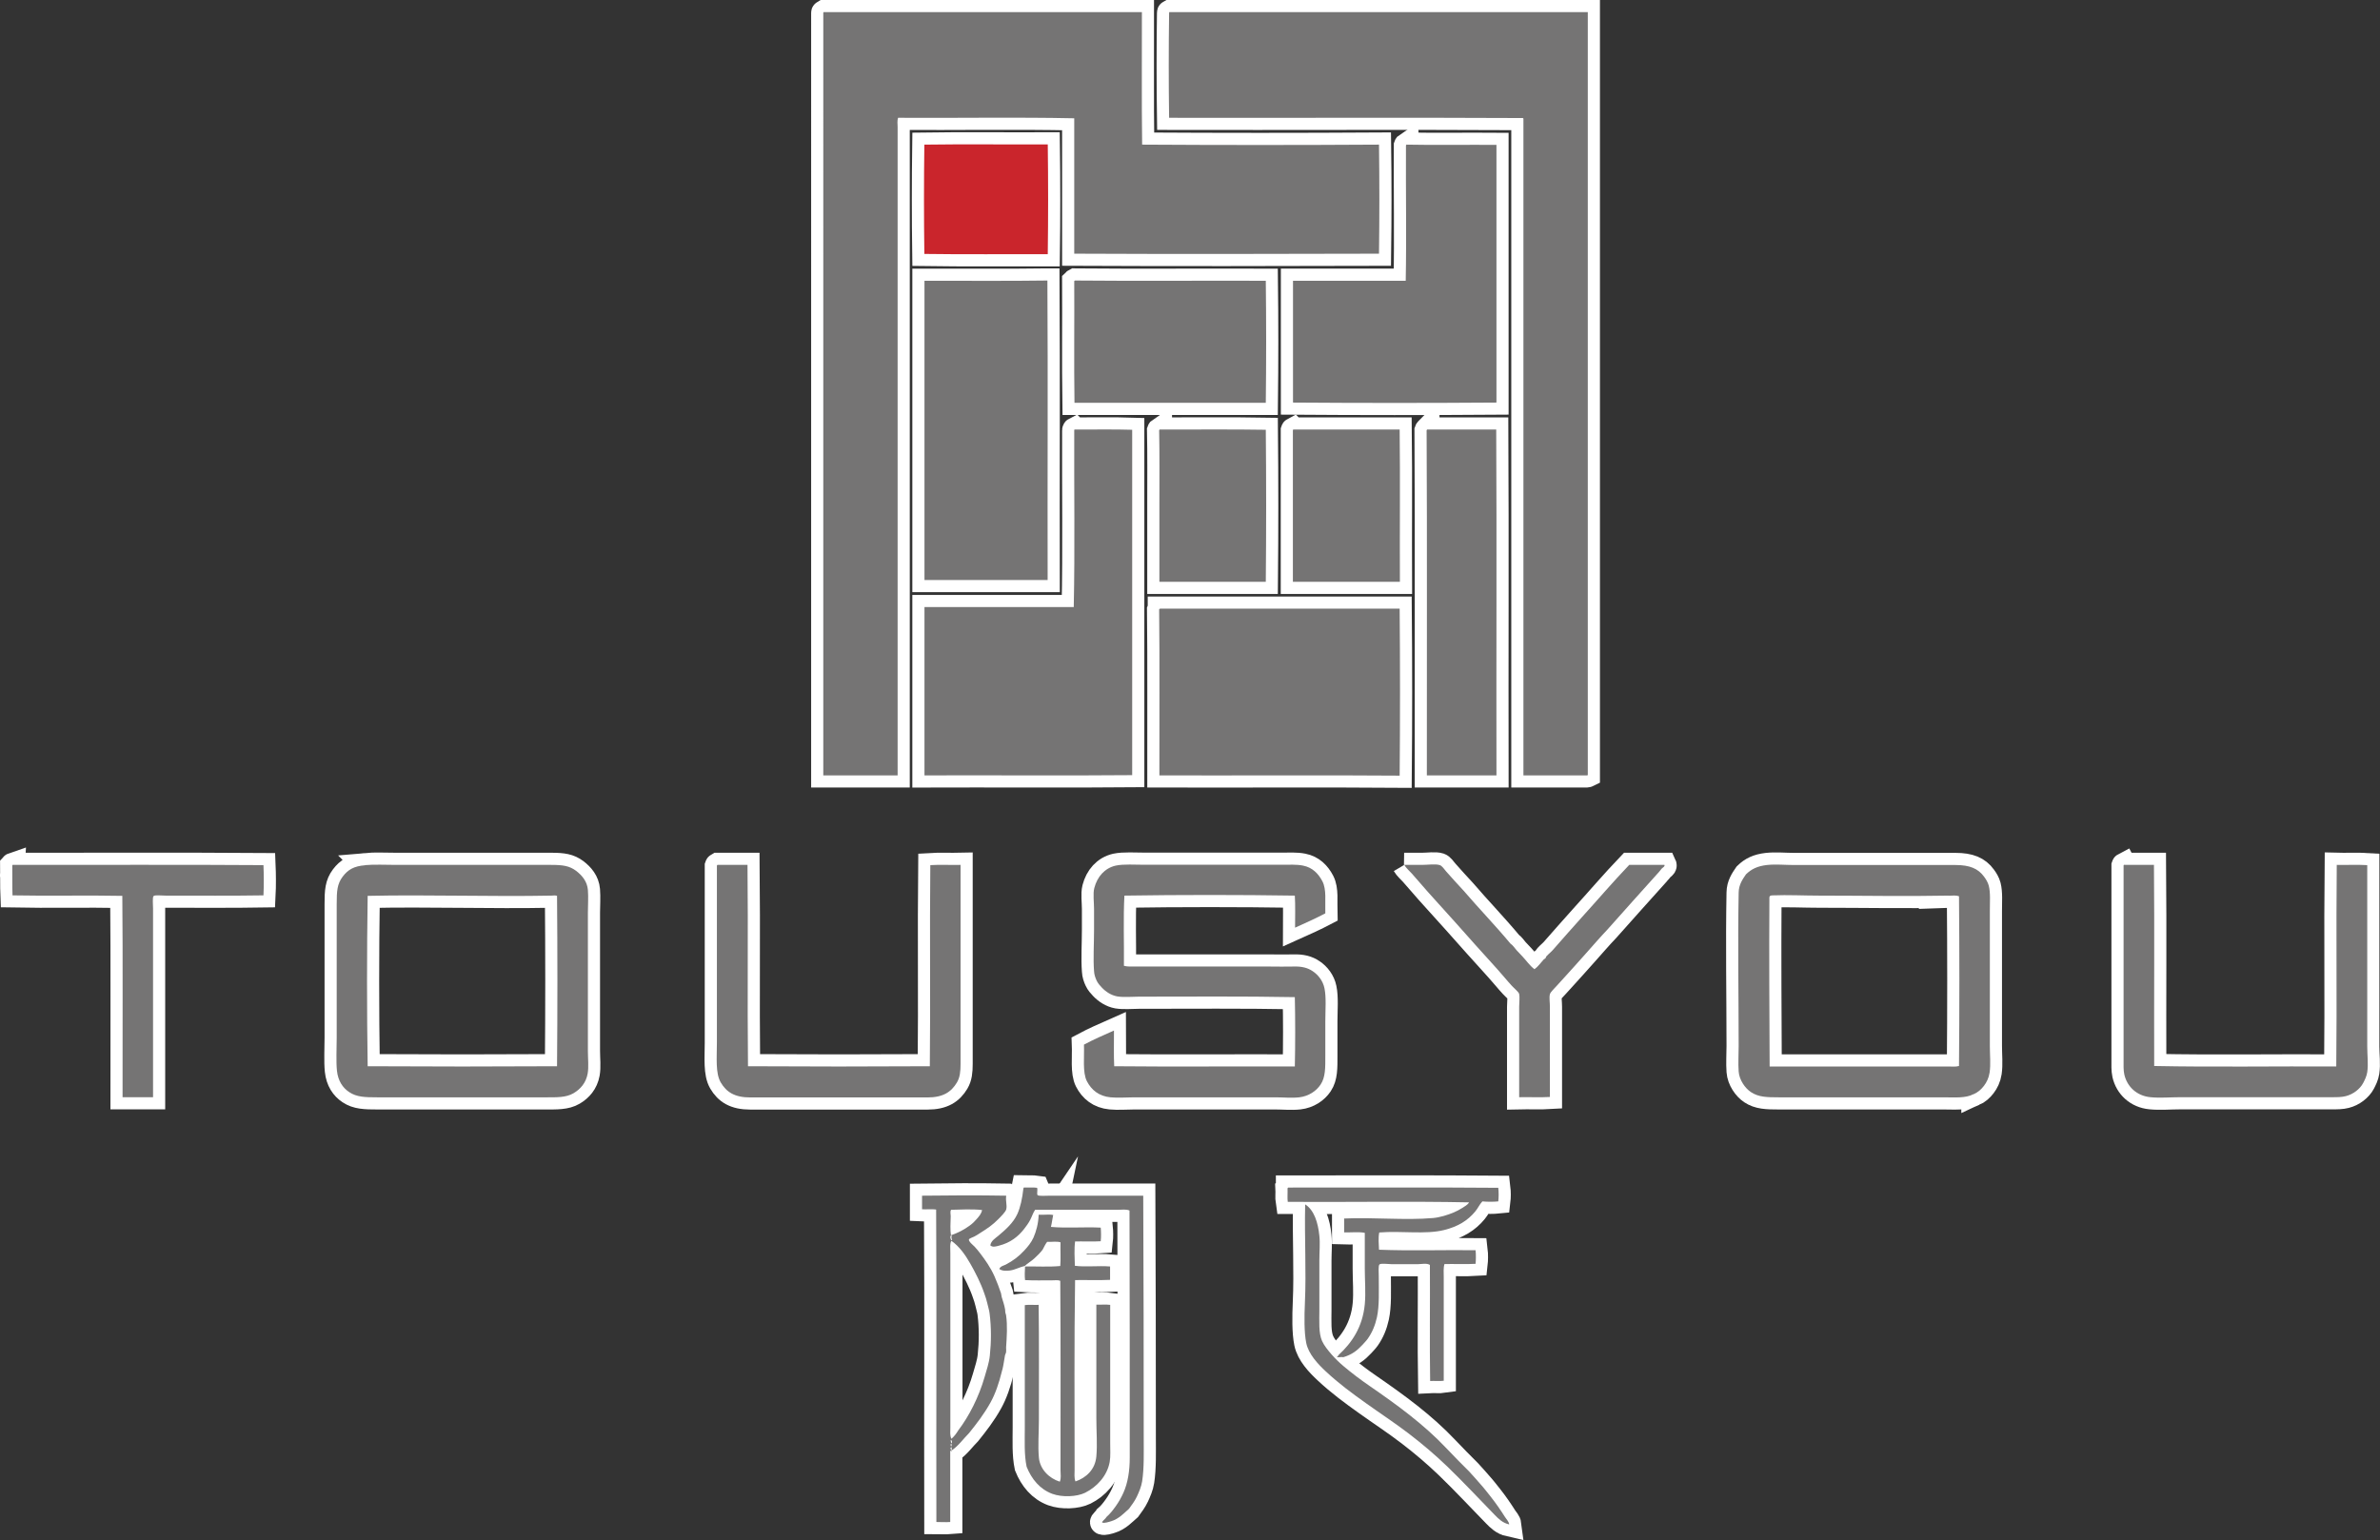 <?xml version="1.0" encoding="UTF-8"?><svg id="_圖層_1" xmlns="http://www.w3.org/2000/svg" viewBox="0 0 195.94 126.82"><rect x="0" y="0" width="195.94" height="126.82" fill="#333333" stroke="none"/><defs><style>.cls-1{fill:#ca252c;}.cls-1,.cls-2,.cls-3{fill-rule:evenodd;}.cls-2{fill:#fff;stroke:#fff;stroke-miterlimit:10;stroke-width:2px;}.cls-3{fill:#757474;}</style></defs><path class="cls-2" d="m67.81,1h26.2c.01,3.54-.03,7.33.02,10.91,6.36.04,13.07.04,19.5,0,.04,2.94.04,6.04,0,8.98-8.32.02-16.74.04-25.09,0v-11.15c-4.75-.1-9.73-.01-14.5-.04-.09.24-.04.52-.04.77v53.38c-1.87,0-4.19,0-6.12,0V1.07s0-.06.02-.07Z"/><path class="cls-2" d="m96.27,1h34.45v62.83s-.04.02-.06.02h-5.24V9.76s-.04-.02-.04-.04c-9.61-.05-19.43,0-29.13-.02-.04-2.73-.04-5.9,0-8.63,0-.03,0-.06.02-.07Z"/><path class="cls-2" d="m115.81,11.91c2.42.05,4.94,0,7.39.02v21.22c-5.5.04-11.29.04-16.75,0v-10.03c3.08,0,6.27,0,9.28,0,.07-3.51,0-7.46.02-11.15.01-.03.03-.05.06-.07Z"/><path class="cls-2" d="m86.19,23.1h.04c.05,8.18,0,16.45.02,24.66h-10.14v-24.64c3.35-.01,6.76.03,10.07-.02Z"/><path class="cls-2" d="m88.51,23.1c5.19.05,10.47,0,15.7.02.04,3.22.04,6.76,0,10.05h-15.75c-.05-3.29,0-6.78-.02-10.03.02-.02.04-.03.06-.04Z"/><path class="cls-2" d="m88.49,35.37c1.57.01,3.19-.03,4.72.02v28.44c-5.45.05-11.53,0-17.1.02v-13.86c3.98,0,8.37,0,12.29,0,.1-4.71.02-9.89.04-14.56,0-.04.02-.06.04-.07Z"/><path class="cls-2" d="m95.49,35.37c2.9.01,5.86-.03,8.72.02.04,4.03.04,8.5,0,12.52h-8.76v-6.27c0-2.12.02-4.26-.02-6.21.01-.03.03-.05.06-.07Z"/><path class="cls-2" d="m106.49,35.37c2.83,0,5.84,0,8.74,0,.05,4.14,0,8.37.02,12.54h-8.81v-12.48s.02-.06.04-.07Z"/><path class="cls-2" d="m117.51,35.37c1.81,0,3.79,0,5.67,0,.05,9.45,0,19,.02,28.48h-5.73c-.01-9.28.03-19.02-.02-28.42.01-.03.04-.05.06-.07Z"/><path class="cls-2" d="m95.49,50.12c6.62,0,13.12,0,19.74,0,.04,4.53.04,9.21,0,13.75-6.54-.05-13.28,0-19.78-.02-.01-4.36.03-9.18-.02-13.66.01-.03.03-.05.06-.06Z"/><path class="cls-2" d="m1.05,71.22c6.86.01,13.89-.03,20.64.02.03.71.04,1.71,0,2.49-2.42.04-5.39.02-8.06.02-.37,0-.89-.07-.99.04-.1.11-.04.7-.04,1.01v15.55h-2.51c-.01-5.48.03-11.17-.02-16.58-2.87-.06-6.09.02-9.04-.04-.03-.74-.01-1.76-.02-2.45.02-.02.01-.06.04-.07Z"/><path class="cls-2" d="m30.05,71.24c.76-.07,1.74-.02,2.58-.02h12.74c.98,0,1.51.08,2.06.49.48.37.91.86.97,1.57.05.62,0,1.27,0,1.87,0,3.69,0,7.6,0,11.39,0,.64.08,1.32-.02,1.87-.14.77-.6,1.28-1.16,1.61-.63.37-1.39.34-2.4.34h-13.75c-1.02,0-1.71-.02-2.32-.43-.53-.35-.92-.92-1.01-1.76-.08-.79-.02-1.79-.02-2.73v-11c0-1.07.04-1.65.49-2.25.43-.57.92-.87,1.85-.94Zm15.36,2.51c-4.97.1-10.16-.09-15.14.02-.07,4.59-.07,9.46,0,14.03,5.05.03,10.56.03,15.59,0,.04-4.61.04-9.5,0-14.03-.16-.06-.31-.02-.45-.02Z"/><path class="cls-2" d="m59.07,71.22h2.47c.06,5.48-.02,11.11.04,16.58,4.94.03,10.03.03,14.97,0,.06-5.37-.02-11.1.04-16.56.79-.05,1.67,0,2.49-.02v16.39c0,.63-.05,1.11-.3,1.53-.47.78-1.13,1.23-2.43,1.23h-14.58c-1.3,0-1.97-.45-2.43-1.23-.45-.76-.32-2.02-.32-3.31v-14.54s.02-.06.04-.07Z"/><path class="cls-2" d="m109.11,75.21c-.8.42-1.62.79-2.49,1.18,0-.75.03-1.91-.02-2.64-4.57-.07-9.44-.07-14.03,0-.1,1.84-.02,3.86-.04,5.78.28.08.6.06.9.06h11.06c.69,0,1.39.02,2.02,0,.66-.02,1.15.1,1.57.39.45.3.84.8.96,1.4.16.75.07,1.8.07,2.73v2.82c0,.99.02,1.77-.39,2.38-.35.53-.98.96-1.76,1.05-.62.07-1.3,0-1.96,0h-11.64c-.64,0-1.31.06-1.93,0-.96-.09-1.58-.61-1.95-1.33-.37-.72-.2-2-.24-3.01.79-.42,1.63-.79,2.47-1.16.01.97-.03,2,.02,2.94,4.82.05,9.93,0,14.87.02.04-1.74.04-3.95,0-5.71-4.36-.08-8.43-.04-12.82-.04-.61,0-1.26.07-1.8-.02-.5-.09-.94-.38-1.27-.73-.16-.17-.32-.34-.43-.58-.1-.21-.2-.5-.21-.77-.08-1.02,0-2.22,0-3.42v-1.7c0-.56-.1-1.25.02-1.72.24-.93.85-1.64,1.76-1.85.65-.14,1.61-.07,2.4-.07h11.23c.64,0,1.28-.04,1.8.07.77.15,1.26.66,1.59,1.29.35.67.21,1.63.24,2.64Z"/><path class="cls-2" d="m115.6,71.22c.41,0,.95,0,1.48,0,.5,0,1.09-.1,1.46.02.18.06.36.33.51.51.49.56.98,1.09,1.46,1.61,1.26,1.47,2.6,2.85,3.84,4.34.21.14.33.35.5.54.16.18.33.34.49.52.33.35.6.76.99,1.05.3-.21.5-.52.75-.79.04-.04.11-.07.15-.11.04-.04.04-.12.09-.17.16-.18.36-.33.52-.51.78-.9,1.6-1.81,2.4-2.71,1.3-1.43,2.55-2.9,3.89-4.3.96,0,2.07,0,2.9,0,.06.13-.15.22-.24.32-.1.12-.19.26-.28.34-1.39,1.55-2.79,3.1-4.17,4.66-.63.66-1.19,1.32-1.8,2s-1.1,1.24-1.78,1.98c-.18.19-.38.42-.6.66-.16.19-.51.5-.56.69-.07.26,0,.68,0,1.03v7.43c-.8.05-1.7,0-2.53.02v-7.45c0-.36.06-.78,0-1.05-.04-.17-.41-.46-.6-.67-.18-.19-.41-.46-.58-.66-.8-.94-1.56-1.74-2.36-2.64-1.17-1.31-2.35-2.65-3.54-3.95-.59-.64-1.16-1.33-1.76-2-.22-.24-.46-.44-.62-.71Z"/><path class="cls-2" d="m174.88,71.22h2.45c.05,5.48,0,11.05.02,16.56,4.89.1,10.08.01,14.99.04.06-5.39-.02-11.13.04-16.6.68.02,1.73-.03,2.51.02v14.93c0,.71.1,1.47,0,2.12-.05.34-.21.65-.34.9-.26.49-.82.92-1.42,1.07-.34.09-.71.09-1.16.09h-12.46c-.83,0-1.69.08-2.47,0-1.12-.11-1.92-.86-2.15-1.87-.08-.37-.06-.78-.06-1.27v-15.94s.02-.06.04-.07Z"/><path class="cls-2" d="m84.28,97.79c.36.01.77-.03,1.1.02.07.16-.04.5.04.6.08.1.7.05,1.03.05,2.51,0,5.39,0,7.67,0,.03,6.38.04,13.33.04,19.91,0,1.22.04,2.52-.13,3.61-.07.45-.26.88-.43,1.25-.18.38-.42.69-.65,1.01-.37.32-.83.84-1.48,1.03-.2.06-.54.17-.71.11-.13-.05.28-.32.32-.45.3-.26.55-.58.79-.92.24-.34.44-.69.62-1.09.36-.81.52-1.78.52-2.9,0-6.63,0-13.87-.02-20.34-.28-.12-.62-.06-.92-.06h-6.85c-.18.26-.26.56-.41.84-.14.27-.32.51-.49.73-.48.62-1.12,1.14-2.06,1.38-.23.06-.53.17-.73-.02.06-.38.41-.58.66-.79.58-.49,1.23-1.05,1.57-1.8.25-.56.4-1.27.49-2.06,0-.03,0-.06.02-.06Z"/><path class="cls-2" d="m106.04,97.79c5.76.01,11.59-.03,17.31.02.04.33.04.79,0,1.12-.39.04-.92.04-1.31,0-.24.26-.37.57-.58.82-.62.76-1.44,1.26-2.58,1.54-1.53.38-3.51.05-5.33.2-.09.41-.04,1.01-.02,1.42,2.56.1,5.3.01,7.95.04.04.33.03.86,0,1.12-.8.05-1.79,0-2.56.02-.1.32-.06.71-.06,1.1v8.51c-.33.05-.75,0-1.12.02-.05-3.04,0-6.48-.02-9.56-.27-.16-.63-.07-.99-.06-.69,0-1.4,0-2.15,0-.27,0-.88-.09-1.01.02-.11.09-.06.66-.06.96,0,1.22.06,2.42-.15,3.39-.14.65-.39,1.25-.75,1.76-.14.2-.31.36-.47.54-.43.46-.85.78-1.55.99-.14-.04-.3.02-.49,0-.09-.03.11-.11.11-.19,1.06-.97,1.97-2.27,2.15-4.17.09-.95,0-1.96,0-2.94v-2.94c-.48-.1-1.14-.02-1.7-.04,0-.3,0-.77,0-1.14,2.36-.11,5.08.16,7.32-.04.56-.05,1.2-.25,1.68-.45.24-.1.49-.23.71-.37.21-.13.46-.27.58-.47-4.89-.1-9.96-.01-14.93-.04-.05-.32,0-.74-.02-1.1.02-.02.01-.06.04-.06Z"/><path class="cls-2" d="m107.46,99.18c.73.47,1.05,1.49,1.16,2.58.07.62,0,1.34,0,2.04v4.04c0,.97-.07,1.92.22,2.58.17.38.48.76.79,1.12.3.34.64.67.96.94.71.6,1.44,1.15,2.17,1.65,2.29,1.58,4.46,3.16,6.32,5.13.62.66,1.26,1.3,1.89,1.93.31.32.59.67.9,1.01.3.33.59.71.86,1.05.42.53.8,1.08,1.18,1.68.12.19.31.36.34.6-.54-.12-.88-.46-1.2-.79-1.28-1.31-2.57-2.7-3.91-3.99-1-.96-2.07-1.87-3.2-2.73-1.11-.85-2.32-1.64-3.48-2.47-1.15-.82-2.24-1.62-3.31-2.62-.63-.59-1.42-1.41-1.61-2.34-.18-.88-.16-2.21-.11-3.31.12-2.63-.04-5.33.02-8.03v-.07Z"/><path class="cls-2" d="m86.71,100.02c-.07.33-.11.7-.19,1.01,1.28.12,2.79-.01,4.1.06.03.32.04.77,0,1.12-.66.05-1.54,0-2.11.02-.08.57-.04,1.39-.02,2,.83.12,1.97-.02,2.9.06,0,.28,0,.82,0,1.1-.92.05-2.11,0-2.88.02-.08,5.02-.04,10.43-.04,15.62,0,.31-.05.66.07.96.87-.3,1.62-.96,1.72-2.06.09-.99,0-2.07,0-3.14v-9.36c.3.02.8-.03,1.14.02v11.36c0,.54.04,1.1-.04,1.57-.21,1.16-1.06,2.06-2.02,2.54-.69.34-1.89.39-2.71.09-1.02-.38-1.7-1.21-2.11-2.23-.21-1.01-.15-2.12-.15-3.24v-10.07c.34-.05.77,0,1.14-.02.04,2.97.02,6.34.02,9.45,0,1.08-.09,2.15,0,3.13.09.98.86,1.71,1.72,1.98.13-.29.06-.62.06-.94,0-5.14.02-10.48-.02-15.6-.18-.08-.43-.04-.67-.04-.71,0-1.55.02-2.23-.02-.04-.33-.02-.78,0-1.12.89-.02,1.98.05,2.9-.04.05-.52,0-1.4.02-1.95-.28-.1-.74-.02-1.1-.04-.15.19-.25.42-.37.64-.2.27-.44.5-.69.73-.25.23-.54.39-.79.62-.36.07-.78.31-1.21.37-.3.04-.68.04-.88-.13.1-.23.36-.27.54-.36.59-.31,1.07-.67,1.52-1.16.28-.3.57-.65.75-1.05.23-.52.41-1.18.43-1.89.44.02.92-.05,1.18.02Z"/><path class="cls-2" d="m162.47,90.1c-.65.35-1.58.26-2.47.26h-13.57c-.99,0-1.66-.02-2.28-.43-.47-.31-.96-.99-1.01-1.7-.05-.68,0-1.39,0-2.1,0-4.17-.08-8.4,0-12.63.01-.65.32-1.09.6-1.5.45-.44.95-.68,1.72-.77.71-.08,1.49,0,2.24,0h13.29c1.17,0,1.87.29,2.36.97.15.2.31.46.38.73.15.57.09,1.35.09,2.12,0,3.77,0,7.3,0,11.08,0,.75.08,1.52-.02,2.19-.07.46-.25.81-.47,1.1-.22.28-.46.51-.86.69Zm-2.02-16.35c-3.55.07-7.14,0-10.65,0-1.3,0-2.6-.07-3.87-.02-.29.01-.26.11-.26.37-.03,4.5,0,9.42.02,13.72h14.69c.31,0,.62.04.9-.04.04-4.49.04-9.57,0-13.98-.27-.09-.55-.05-.84-.04Z"/><path class="cls-2" d="m82.84,98.47c-.07.44.09.74,0,1.12-.05.2-.46.61-.62.77-.53.54-.92.79-1.57,1.2-.11.07-.27.18-.43.26-.15.07-.43.17-.45.24-.05.16.35.48.45.58.2.21.32.37.47.56.42.55.86,1.17,1.18,1.89.19.43.38.92.54,1.4.03.1.03.22.06.32.1.34.21.62.28,1.03.01.09,0,.17.02.26.02.07.05.14.06.21.12.85.06,1.74,0,2.66,0,.12.02.24,0,.37-.01.09-.07.17-.09.26-.08.43-.12.8-.21,1.16-.02.07-.05.14-.06.21-.22.9-.52,1.8-.93,2.53-.52.94-1.15,1.75-1.76,2.51-.47.47-.86,1.04-1.42,1.42-.06-.08.06-.23-.06-.26-.13.14.07.26.04.34-.08.02-.05-.11-.11-.04,0,1.78,0,4.01,0,5.86-.36.03-.82,0-1.14,0-.02-8.57.03-17.2-.02-25.73-.34-.05-.78,0-1.16-.02,0-.29,0-.82,0-1.12,2.09-.03,4.72-.04,6.92,0Zm-4.53,1.14c-.11.14-.04.34-.04.54-.02.52-.05,1.15.02,1.57.58-.2,1.08-.46,1.53-.79.23-.16.42-.35.6-.56.17-.2.38-.42.43-.73-.74-.09-1.83-.04-2.53-.02Zm.02,2.51s.05-.02.06-.04c-.06-.08-.09-.21-.02-.3-.03-.01-.06-.03-.09-.04-.08.11-.02.29.04.39Zm-.09,1.1v14.35c0,.31-.05.63.09.91.22-.19.4-.43.56-.69.89-1.17,1.7-2.76,2.17-4.4.16-.56.37-1.16.43-1.76.12-1.12.13-2.3-.02-3.48-.03-.27-.13-.55-.19-.84-.06-.26-.15-.55-.24-.79-.3-.88-.74-1.73-1.16-2.47-.42-.74-.92-1.43-1.55-1.87-.14.17-.09.66-.09,1.05Zm.09,15.64c.08-.06.05-.28-.06-.28,0,.11.02.21.06.28Zm0,.22s.06-.17-.04-.19c-.05.04-.02.27.04.19Z"/><path class="cls-2" d="m86.22,11.89h.04c.04,2.96.04,6.08,0,9.04-3.38-.01-6.82.03-10.16-.02-.04-2.95-.04-6.05,0-9,3.31-.05,6.84,0,10.12-.02Z"/><path class="cls-3" d="m67.81,1h26.2c.01,3.54-.03,7.33.02,10.91,6.36.04,13.07.04,19.5,0,.04,2.94.04,6.04,0,8.98-8.32.02-16.74.04-25.09,0v-11.15c-4.75-.1-9.73-.01-14.5-.04-.09.24-.04.52-.04.77v53.38c-1.87,0-4.19,0-6.12,0V1.07s0-.06.02-.07Z"/><path class="cls-3" d="m96.27,1h34.45v62.83s-.04.02-.06.02h-5.24V9.76s-.04-.02-.04-.04c-9.61-.05-19.43,0-29.13-.02-.04-2.73-.04-5.9,0-8.63,0-.03,0-.06.02-.07Z"/><path class="cls-3" d="m115.81,11.91c2.42.05,4.94,0,7.39.02v21.22c-5.5.04-11.29.04-16.75,0v-10.03c3.08,0,6.27,0,9.28,0,.07-3.51,0-7.46.02-11.15.01-.03.03-.05.06-.07Z"/><path class="cls-3" d="m86.19,23.1h.04c.05,8.18,0,16.45.02,24.66h-10.14v-24.64c3.35-.01,6.76.03,10.07-.02Z"/><path class="cls-3" d="m88.51,23.1c5.19.05,10.47,0,15.7.02.04,3.22.04,6.76,0,10.05h-15.75c-.05-3.29,0-6.78-.02-10.03.02-.02.04-.03.06-.04Z"/><path class="cls-3" d="m88.49,35.37c1.57.01,3.19-.03,4.72.02v28.44c-5.45.05-11.53,0-17.1.02v-13.86c3.98,0,8.37,0,12.29,0,.1-4.71.02-9.89.04-14.56,0-.04.02-.06.04-.07Z"/><path class="cls-3" d="m95.49,35.37c2.9.01,5.86-.03,8.72.02.04,4.03.04,8.5,0,12.52h-8.76v-6.27c0-2.12.02-4.26-.02-6.21.01-.03.03-.05.06-.07Z"/><path class="cls-3" d="m106.49,35.37c2.83,0,5.84,0,8.74,0,.05,4.14,0,8.37.02,12.54h-8.81v-12.48s.02-.06.04-.07Z"/><path class="cls-3" d="m117.51,35.37c1.81,0,3.79,0,5.67,0,.05,9.45,0,19,.02,28.48h-5.73c-.01-9.28.03-19.02-.02-28.42.01-.03.04-.05.06-.07Z"/><path class="cls-3" d="m95.49,50.12c6.62,0,13.12,0,19.74,0,.04,4.53.04,9.21,0,13.75-6.54-.05-13.28,0-19.78-.02-.01-4.36.03-9.18-.02-13.66.01-.03.03-.05.06-.06Z"/><path class="cls-3" d="m1.05,71.22c6.86.01,13.89-.03,20.64.02.03.71.04,1.71,0,2.49-2.42.04-5.39.02-8.06.02-.37,0-.89-.07-.99.04-.1.11-.04.7-.04,1.01v15.55h-2.51c-.01-5.48.03-11.17-.02-16.58-2.87-.06-6.09.02-9.04-.04-.03-.74-.01-1.76-.02-2.45.02-.02.01-.06.04-.07Z"/><path class="cls-3" d="m30.05,71.24c.76-.07,1.74-.02,2.58-.02h12.74c.98,0,1.51.08,2.06.49.48.37.91.86.97,1.57.05.62,0,1.27,0,1.87,0,3.69,0,7.6,0,11.39,0,.64.08,1.32-.02,1.87-.14.77-.6,1.28-1.16,1.61-.63.37-1.39.34-2.4.34h-13.75c-1.02,0-1.71-.02-2.32-.43-.53-.35-.92-.92-1.01-1.76-.08-.79-.02-1.79-.02-2.73v-11c0-1.07.04-1.65.49-2.25.43-.57.92-.87,1.85-.94Zm15.36,2.51c-4.97.1-10.16-.09-15.14.02-.07,4.59-.07,9.46,0,14.03,5.05.03,10.56.03,15.59,0,.04-4.61.04-9.5,0-14.03-.16-.06-.31-.02-.45-.02Z"/><path class="cls-3" d="m59.07,71.22h2.47c.06,5.48-.02,11.11.04,16.58,4.94.03,10.03.03,14.97,0,.06-5.37-.02-11.1.04-16.56.79-.05,1.67,0,2.49-.02v16.39c0,.63-.05,1.11-.3,1.53-.47.78-1.13,1.23-2.43,1.23h-14.58c-1.3,0-1.97-.45-2.43-1.23-.45-.76-.32-2.02-.32-3.31v-14.54s.02-.06.04-.07Z"/><path class="cls-3" d="m109.11,75.21c-.8.42-1.62.79-2.49,1.18,0-.75.03-1.91-.02-2.64-4.57-.07-9.44-.07-14.03,0-.1,1.84-.02,3.86-.04,5.78.28.08.6.06.9.06h11.06c.69,0,1.39.02,2.02,0,.66-.02,1.15.1,1.57.39.45.3.84.8.96,1.4.16.75.07,1.8.07,2.73v2.82c0,.99.02,1.77-.39,2.38-.35.53-.98.96-1.76,1.05-.62.07-1.3,0-1.96,0h-11.64c-.64,0-1.31.06-1.93,0-.96-.09-1.58-.61-1.95-1.33-.37-.72-.2-2-.24-3.01.79-.42,1.63-.79,2.47-1.16.01.97-.03,2,.02,2.94,4.82.05,9.93,0,14.87.02.04-1.74.04-3.95,0-5.71-4.36-.08-8.43-.04-12.82-.04-.61,0-1.26.07-1.8-.02-.5-.09-.94-.38-1.27-.73-.16-.17-.32-.34-.43-.58-.1-.21-.2-.5-.21-.77-.08-1.02,0-2.22,0-3.42v-1.7c0-.56-.1-1.25.02-1.72.24-.93.85-1.64,1.76-1.85.65-.14,1.61-.07,2.4-.07h11.23c.64,0,1.28-.04,1.8.07.77.15,1.26.66,1.59,1.29.35.67.21,1.63.24,2.64Z"/><path class="cls-3" d="m115.6,71.22c.41,0,.95,0,1.48,0,.5,0,1.09-.1,1.46.02.18.06.36.33.51.51.49.56.98,1.09,1.46,1.61,1.26,1.47,2.6,2.85,3.84,4.34.21.14.33.35.5.54.16.18.33.34.49.52.33.35.6.76.99,1.05.3-.21.5-.52.75-.79.04-.04.11-.07.15-.11.04-.04.04-.12.09-.17.16-.18.36-.33.52-.51.78-.9,1.6-1.81,2.4-2.71,1.3-1.43,2.55-2.9,3.89-4.3.96,0,2.07,0,2.9,0,.06.13-.15.22-.24.32-.1.12-.19.26-.28.34-1.39,1.55-2.79,3.1-4.17,4.66-.63.66-1.19,1.32-1.8,2s-1.1,1.24-1.78,1.98c-.18.19-.38.42-.6.66-.16.19-.51.5-.56.69-.07.26,0,.68,0,1.03v7.43c-.8.05-1.7,0-2.53.02v-7.45c0-.36.06-.78,0-1.05-.04-.17-.41-.46-.6-.67-.18-.19-.41-.46-.58-.66-.8-.94-1.56-1.74-2.36-2.64-1.17-1.31-2.35-2.65-3.54-3.95-.59-.64-1.16-1.33-1.76-2-.22-.24-.46-.44-.62-.71Z"/><path class="cls-3" d="m174.88,71.22h2.45c.05,5.48,0,11.05.02,16.56,4.89.1,10.08.01,14.99.04.06-5.39-.02-11.13.04-16.6.68.02,1.73-.03,2.51.02v14.93c0,.71.1,1.47,0,2.12-.05.34-.21.65-.34.9-.26.49-.82.92-1.42,1.07-.34.09-.71.09-1.16.09h-12.46c-.83,0-1.69.08-2.47,0-1.12-.11-1.92-.86-2.15-1.87-.08-.37-.06-.78-.06-1.27v-15.94s.02-.06.04-.07Z"/><path class="cls-3" d="m84.28,97.79c.36.01.77-.03,1.1.02.07.16-.04.5.04.6.08.1.7.05,1.03.05,2.51,0,5.39,0,7.67,0,.03,6.38.04,13.33.04,19.91,0,1.22.04,2.52-.13,3.61-.07.45-.26.88-.43,1.25-.18.38-.42.69-.65,1.01-.37.32-.83.84-1.48,1.03-.2.06-.54.17-.71.11-.13-.05.28-.32.32-.45.3-.26.55-.58.79-.92.24-.34.44-.69.62-1.09.36-.81.52-1.78.52-2.9,0-6.63,0-13.87-.02-20.34-.28-.12-.62-.06-.92-.06h-6.85c-.18.26-.26.56-.41.84-.14.27-.32.51-.49.73-.48.62-1.12,1.14-2.06,1.38-.23.06-.53.17-.73-.02.06-.38.41-.58.66-.79.58-.49,1.23-1.05,1.57-1.8.25-.56.4-1.27.49-2.06,0-.03,0-.06.02-.06Z"/><path class="cls-3" d="m106.04,97.79c5.76.01,11.59-.03,17.31.02.04.33.04.79,0,1.12-.39.04-.92.04-1.31,0-.24.26-.37.57-.58.82-.62.76-1.44,1.26-2.58,1.54-1.53.38-3.51.05-5.33.2-.09.41-.04,1.01-.02,1.42,2.56.1,5.3.01,7.95.04.04.33.03.86,0,1.12-.8.05-1.79,0-2.56.02-.1.32-.06.71-.06,1.1v8.51c-.33.05-.75,0-1.12.02-.05-3.04,0-6.48-.02-9.56-.27-.16-.63-.07-.99-.06-.69,0-1.4,0-2.15,0-.27,0-.88-.09-1.01.02-.11.09-.06.66-.06.96,0,1.22.06,2.42-.15,3.39-.14.65-.39,1.25-.75,1.76-.14.2-.31.36-.47.54-.43.46-.85.78-1.55.99-.14-.04-.3.02-.49,0-.09-.03.11-.11.11-.19,1.06-.97,1.97-2.27,2.15-4.17.09-.95,0-1.96,0-2.94v-2.94c-.48-.1-1.14-.02-1.7-.04,0-.3,0-.77,0-1.14,2.36-.11,5.08.16,7.32-.04.56-.05,1.2-.25,1.68-.45.24-.1.49-.23.71-.37.21-.13.46-.27.58-.47-4.89-.1-9.96-.01-14.93-.04-.05-.32,0-.74-.02-1.1.02-.02.01-.06.04-.06Z"/><path class="cls-3" d="m107.46,99.18c.73.47,1.05,1.49,1.16,2.58.07.62,0,1.34,0,2.04v4.04c0,.97-.07,1.92.22,2.58.17.38.48.76.79,1.12.3.34.64.67.96.94.71.6,1.44,1.15,2.17,1.65,2.29,1.58,4.46,3.16,6.32,5.13.62.66,1.26,1.3,1.89,1.93.31.32.59.67.9,1.01.3.33.59.71.86,1.05.42.53.8,1.08,1.18,1.68.12.19.31.36.34.6-.54-.12-.88-.46-1.2-.79-1.28-1.31-2.57-2.7-3.91-3.99-1-.96-2.07-1.87-3.2-2.73-1.11-.85-2.32-1.64-3.48-2.47-1.15-.82-2.24-1.62-3.31-2.62-.63-.59-1.42-1.41-1.61-2.34-.18-.88-.16-2.21-.11-3.31.12-2.63-.04-5.33.02-8.03v-.07Z"/><path class="cls-3" d="m86.71,100.02c-.07.33-.11.7-.19,1.01,1.28.12,2.79-.01,4.1.06.03.32.04.77,0,1.12-.66.05-1.54,0-2.11.02-.08.57-.04,1.39-.02,2,.83.12,1.97-.02,2.9.06,0,.28,0,.82,0,1.1-.92.05-2.11,0-2.88.02-.08,5.02-.04,10.43-.04,15.62,0,.31-.05.66.07.96.87-.3,1.62-.96,1.72-2.06.09-.99,0-2.07,0-3.14v-9.36c.3.02.8-.03,1.14.02v11.36c0,.54.04,1.1-.04,1.57-.21,1.16-1.06,2.06-2.02,2.54-.69.34-1.89.39-2.71.09-1.02-.38-1.7-1.21-2.11-2.23-.21-1.01-.15-2.12-.15-3.24v-10.07c.34-.05.77,0,1.14-.02.04,2.97.02,6.34.02,9.45,0,1.08-.09,2.15,0,3.13.09.98.86,1.71,1.72,1.98.13-.29.06-.62.06-.94,0-5.14.02-10.48-.02-15.6-.18-.08-.43-.04-.67-.04-.71,0-1.55.02-2.23-.02-.04-.33-.02-.78,0-1.12.89-.02,1.98.05,2.9-.04.05-.52,0-1.4.02-1.95-.28-.1-.74-.02-1.1-.04-.15.19-.25.42-.37.64-.2.27-.44.5-.69.73-.25.23-.54.39-.79.62-.36.07-.78.31-1.21.37-.3.04-.68.04-.88-.13.1-.23.36-.27.54-.36.59-.31,1.07-.67,1.52-1.16.28-.3.57-.65.75-1.05.23-.52.41-1.18.43-1.89.44.02.92-.05,1.18.02Z"/><path class="cls-3" d="m162.47,90.1c-.65.35-1.58.26-2.47.26h-13.57c-.99,0-1.66-.02-2.28-.43-.47-.31-.96-.99-1.01-1.7-.05-.68,0-1.39,0-2.1,0-4.17-.08-8.4,0-12.63.01-.65.32-1.09.6-1.5.45-.44.95-.68,1.72-.77.71-.08,1.49,0,2.24,0h13.29c1.17,0,1.87.29,2.36.97.15.2.31.46.38.73.15.57.09,1.35.09,2.12,0,3.77,0,7.3,0,11.08,0,.75.08,1.52-.02,2.19-.07.46-.25.81-.47,1.1-.22.28-.46.51-.86.69Zm-2.02-16.35c-3.55.07-7.14,0-10.65,0-1.3,0-2.6-.07-3.87-.02-.29.01-.26.11-.26.37-.03,4.5,0,9.42.02,13.72h14.69c.31,0,.62.04.9-.04.04-4.49.04-9.57,0-13.98-.27-.09-.55-.05-.84-.04Z"/><path class="cls-3" d="m82.84,98.47c-.07.44.09.74,0,1.12-.05.2-.46.61-.62.77-.53.54-.92.79-1.57,1.2-.11.07-.27.18-.43.26-.15.07-.43.17-.45.24-.05.16.35.48.45.58.2.21.32.37.47.56.42.55.86,1.17,1.18,1.89.19.43.38.92.54,1.4.03.1.03.22.06.32.1.34.21.62.28,1.03.01.09,0,.17.02.26.02.07.05.14.06.21.12.85.06,1.74,0,2.66,0,.12.02.24,0,.37-.01.09-.07.17-.09.26-.08.43-.12.8-.21,1.16-.02.07-.05.14-.06.21-.22.9-.52,1.8-.93,2.53-.52.94-1.15,1.75-1.76,2.51-.47.47-.86,1.04-1.42,1.42-.06-.08.06-.23-.06-.26-.13.14.07.26.04.34-.08.02-.05-.11-.11-.04,0,1.78,0,4.01,0,5.86-.36.03-.82,0-1.14,0-.02-8.57.03-17.2-.02-25.73-.34-.05-.78,0-1.16-.02,0-.29,0-.82,0-1.12,2.09-.03,4.72-.04,6.92,0Zm-4.53,1.14c-.11.14-.04.34-.04.54-.02.52-.05,1.15.02,1.57.58-.2,1.08-.46,1.53-.79.23-.16.42-.35.6-.56.17-.2.38-.42.43-.73-.74-.09-1.83-.04-2.53-.02Zm.02,2.51s.05-.02.06-.04c-.06-.08-.09-.21-.02-.3-.03-.01-.06-.03-.09-.04-.08.11-.02.29.04.39Zm-.09,1.1v14.35c0,.31-.05.63.09.91.22-.19.4-.43.56-.69.89-1.17,1.7-2.76,2.17-4.4.16-.56.37-1.16.43-1.76.12-1.12.13-2.3-.02-3.48-.03-.27-.13-.55-.19-.84-.06-.26-.15-.55-.24-.79-.3-.88-.74-1.73-1.16-2.47-.42-.74-.92-1.43-1.55-1.87-.14.17-.09.66-.09,1.05Zm.09,15.64c.08-.06.05-.28-.06-.28,0,.11.02.21.06.28Zm0,.22s.06-.17-.04-.19c-.05.04-.02.27.04.19Z"/><path class="cls-1" d="m86.22,11.89h.04c.04,2.96.04,6.08,0,9.04-3.38-.01-6.82.03-10.16-.02-.04-2.95-.04-6.05,0-9,3.31-.05,6.84,0,10.12-.02Z"/></svg>